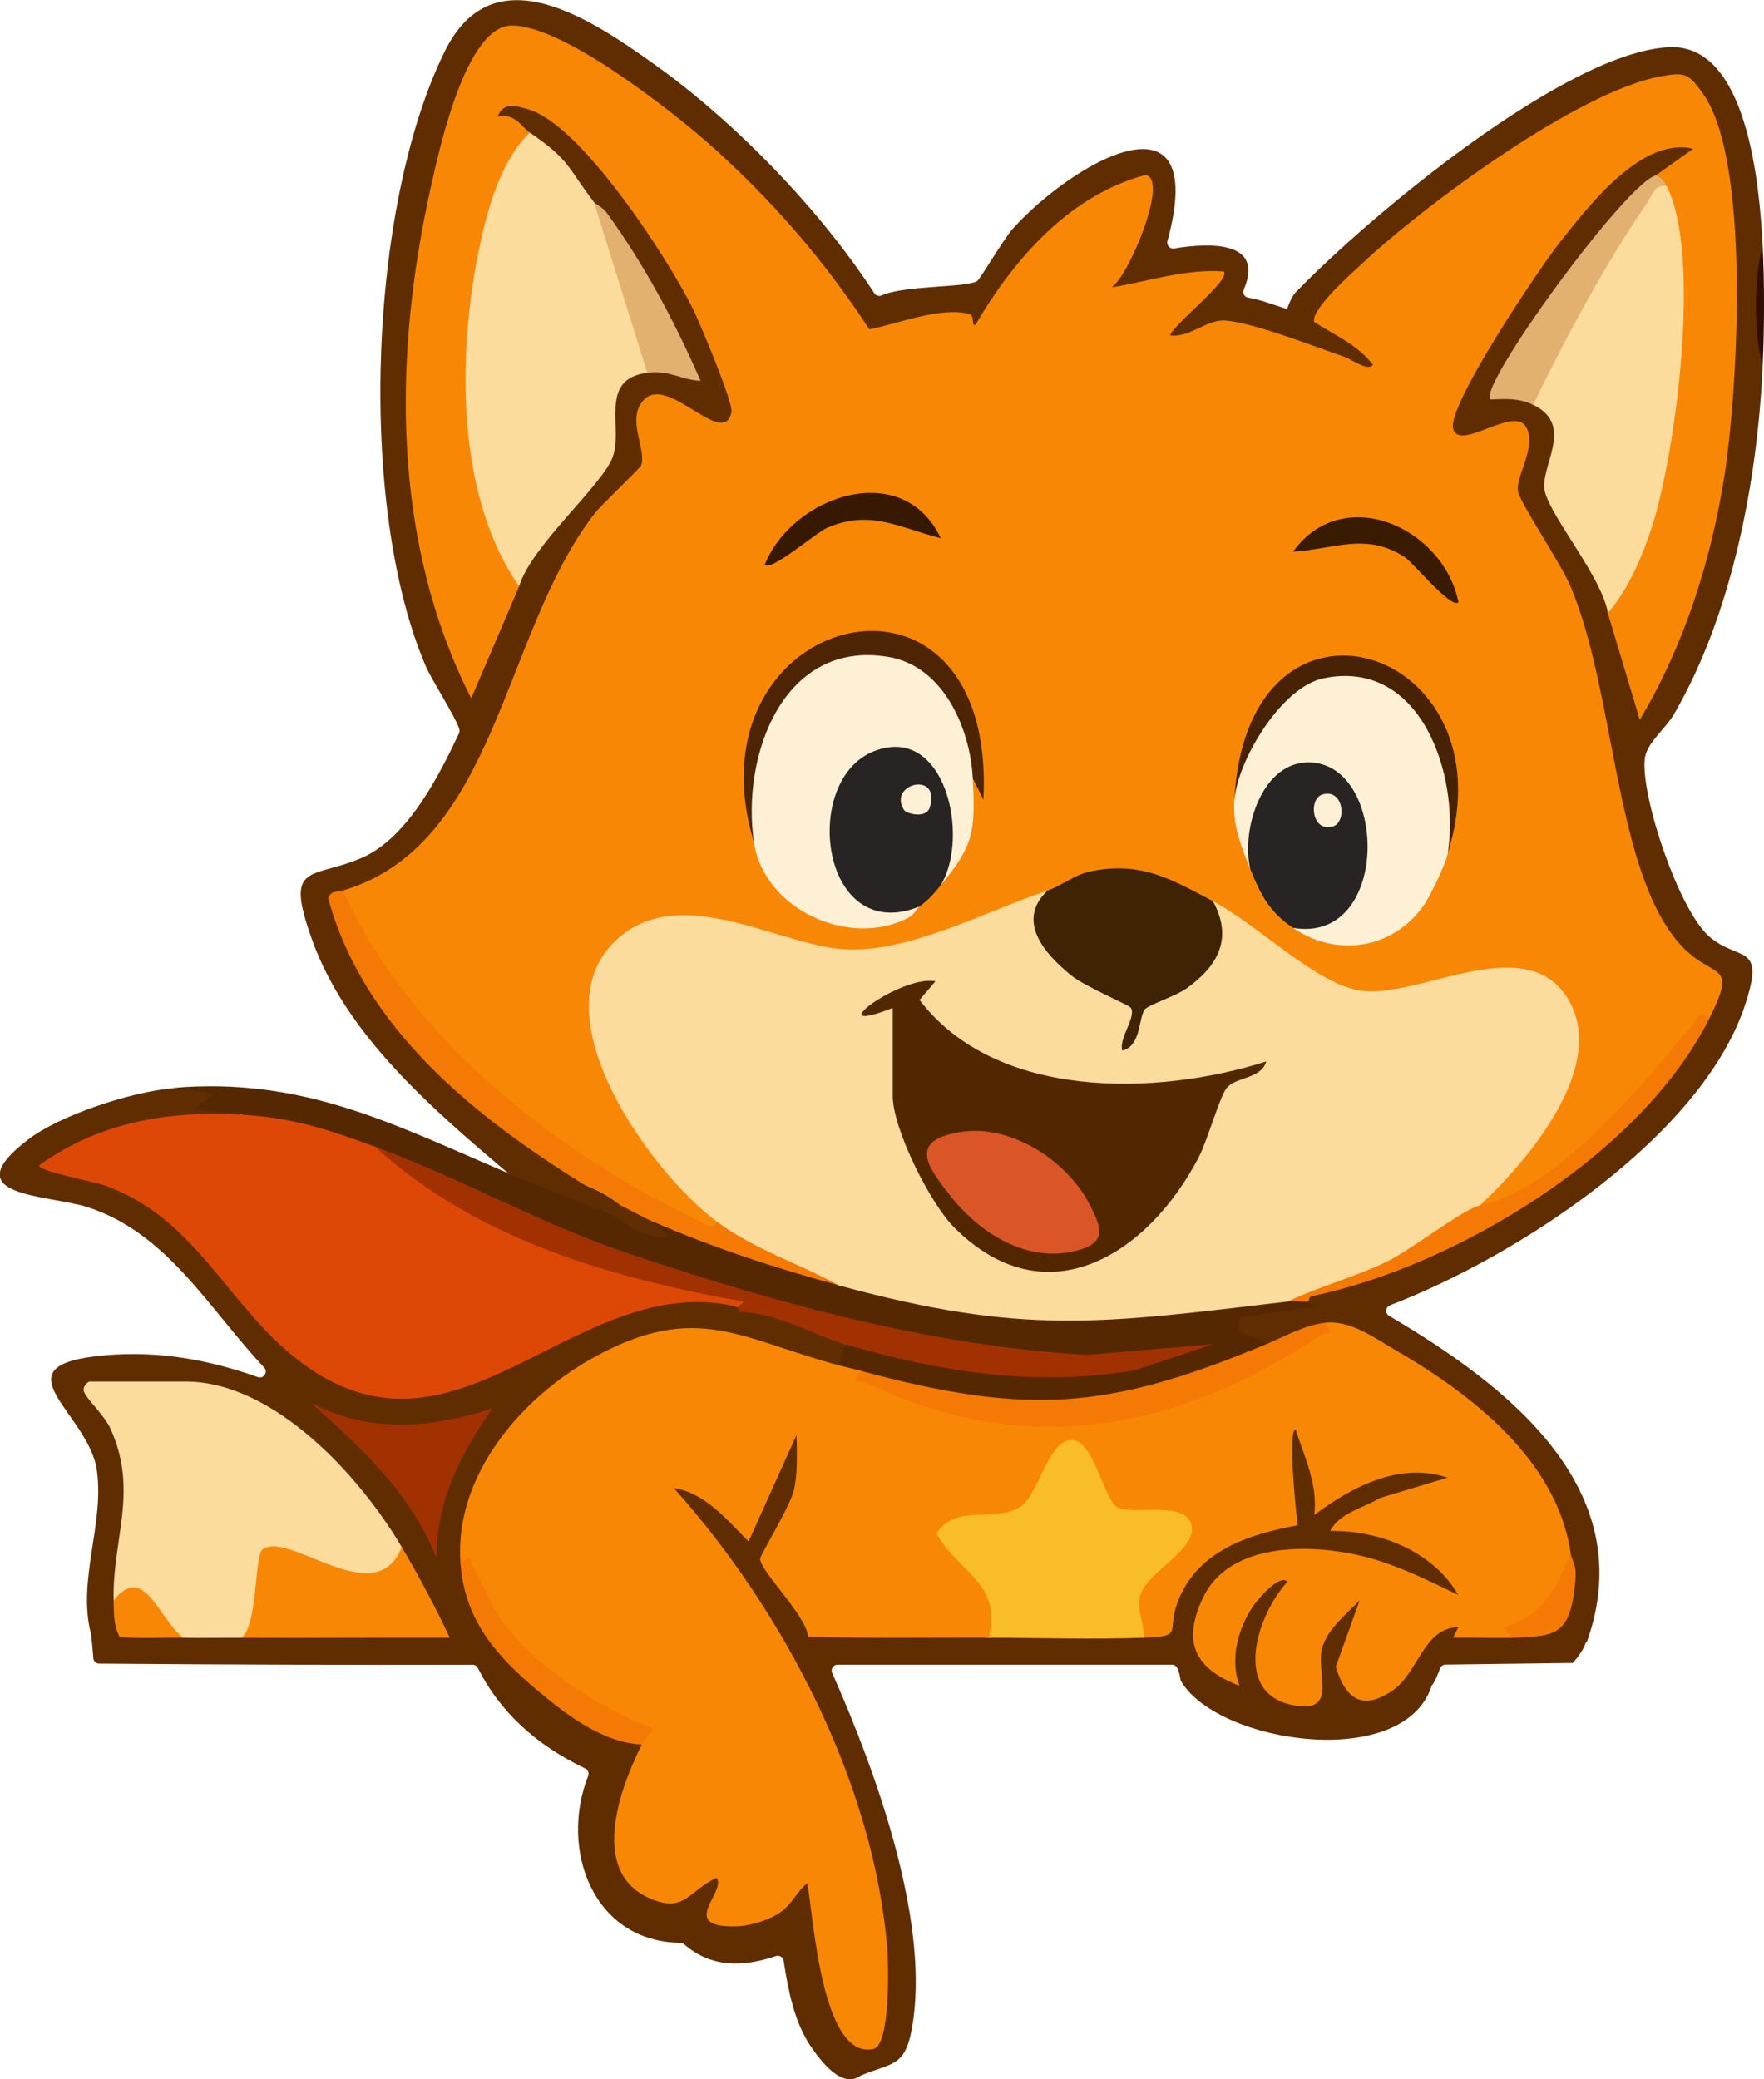 <?xml version="1.0" encoding="UTF-8"?>
<svg id="Layer_2" data-name="Layer 2" xmlns="http://www.w3.org/2000/svg" viewBox="0 0 329.9 388.75">
  <defs>
    <style>
      .cls-1 {
        fill: #dd4807;
      }

      .cls-2 {
        fill: #4d2504;
      }

      .cls-3 {
        fill: #f9bd2a;
      }

      .cls-4 {
        fill: #482204;
      }

      .cls-5 {
        fill: #3e2305;
      }

      .cls-6 {
        fill: #db5627;
      }

      .cls-7 {
        fill: #e3b16f;
      }

      .cls-8 {
        fill: #320d06;
      }

      .cls-9 {
        fill: #a23101;
      }

      .cls-10 {
        fill: #602d01;
      }

      .cls-11 {
        fill: #371901;
      }

      .cls-12 {
        fill: #272423;
      }

      .cls-13 {
        fill: #f98706;
      }

      .cls-14 {
        fill: #552801;
      }

      .cls-15 {
        fill: #f57a05;
      }

      .cls-16 {
        fill: #fbdc9d;
      }

      .cls-17 {
        fill: #fdf0d5;
      }

      .cls-18 {
        fill: #522700;
      }

      .cls-19 {
        fill: #391b02;
      }
    </style>
  </defs>
  <g id="Layer_1-2" data-name="Layer 1">
    <g>
      <path class="cls-10" d="M294.67,310.34c.08-.1.17-.21.25-.31.03-.04.07-.09.1-.13,0,0,0,0,.01-.02.32-.42.62-.85.89-1.3.13-.22.25-.45.36-.68.02-.05.05-.1.07-.15,0-.02,0-.02.01-.03,0,0,0,0,0,0,.04-.12.09-.24.13-.36.07-.2.19-.35.33-.47,10.14-28.58-15.16-47.97-37.02-60.83-.8-.47-.71-1.66.16-1.99,24.01-9.19,58.43-31.69,66.45-56.3,3.79-11.62-1.27-7.83-6.81-12.7-5.6-4.93-12.63-25.78-12.02-33,.26-3.11,3.75-5.55,5.5-8.55,10.8-18.54,15.55-43.39,16.55-64.72,0-.05,0-.1,0-.14-.67-7.58-.65-15.23,0-22.81,0-.05,0-.09,0-.14-.56-10.71-2.74-37.53-17.42-36.89-19.39.85-56.45,31.86-69.96,45.92-.87.91-1.41,2.85-1.55,2.94-.29.21-4.52-1.62-7.2-2-.74-.1-1.18-.86-.89-1.54,3.82-8.87-5.75-8.88-13.02-7.68-.8.13-1.47-.61-1.25-1.39,7.95-29.36-17.57-14.88-28.94-2.29-1.61,1.78-6.15,9.5-6.67,9.79-2.26,1.27-13.37.73-17.82,2.66-.51.22-1.09.07-1.4-.4-10.12-15.61-26.03-32.05-41.14-42.81-11.95-8.51-30.07-20.76-39.13-2.54-14.39,28.95-16.38,85.43-3.6,115.13,1.09,2.53,5.62,9.54,6.26,11.75.08.26.05.53-.06.78-3.82,8.1-9.72,19.68-18.29,23.32-9.44,4.01-14.45.65-9.16,15.34,6.43,17.89,22.58,31.65,36.6,43.55.07.06.13.13.18.2.52.74,1.06,1.45,1.7,2.07.95.93,20.12,10.09,23.94,11.31,5.7,1.83,6.87-1.68,1.87-4.22-.35-.18-.59-.51-.62-.89-.2-2.39-3.33-4.13-5.37-2.91-.42.25-.93.24-1.32-.06-1.78-1.39-3.8-2.38-5.88-3.25-.27-.11-.48-.32-.59-.59l-1.07-2.5c-.09-.2-.23-.37-.42-.49-13.89-8.98-27.71-19.53-36.6-33.7-2.76-4.4-6.91-11.13-6.81-16.31.01-.72.67-1.2,1.37-1.04,5.39,1.21,12.41-5.22,16.06-9.12.04-.04.07-.08.1-.12,9.17-12.72,16.22-26.81,21.17-42.28,4.01-10.9,10.51-19.26,18.58-27.21.26-.25.37-.62.31-.98-1.42-8.49-.46-12.2,2.88-11.11,22.03,14.25,12.49-8.39,6.98-19.1-4.38-8.52-26.47-45.09-38.18-38.51-4.15,2.33,1.56,6.69,4.77,6.55.57-.02,1.05.33,1.18.88.47,1.88,1.97,3.66,4.5,5.34.15.1.29.25.37.41,1.97,3.85,4.1,5.87,6.4,6.07.34.03.65.19.83.48,5.41,9.04,10.39,18.33,14.93,27.87.39.82-.34,1.76-1.23,1.57-1.67-.36-2.82-.11-3.48.75-.35.46-1.04.51-1.52.19-2.59-1.72-6.42,2.55-6.78,5.94,0,.06,0,.13,0,.19.5,9.42-3.61,17.7-12.35,24.85-.02.02-.04.03-.06.05-3.18,2.93-4.52,5.92-4.01,8.95.1.58-.28,1.13-.85,1.26l-.75.17c-.35.08-.64.32-.78.65l-5.36,12.52c-.39.91-1.68.89-2.06-.02-12.85-30.86-11.77-73.59-.08-104.16,5.82-15.23,9.16-14.76,22.95-6.46,20.47,12.32,37.31,30.3,51.34,49.95.25.35.67.52,1.09.44,5.63-.99,11.27-1.8,16.95-2.43.34-.04.66.09.91.32,1.4,1.31,2.92,1.57,4.4.05,5.5-9.31,17.76-24.13,28.91-25.93,1.32-.21-3.87,14.55-6.04,16.55-.21.19-.36.44-.37.72-.04,1.59.17,2.84,1.9,3.29l12.41-2.18c1.06-.19,1.73,1.07,1,1.86-5.58,6.04-8.33,12.61,4.86,7.02.19-.08.41-.11.62-.08,9.26,1.46,18.35,4.18,27.29,8.16.29.13.64.14.92,0,4.23-2.16.96-5.39-2.21-7.46l-4.79-2.93c-.49-.3-.67-.92-.42-1.44,3.9-8.1,55.58-46.6,65.96-42.39,6.62,2.68,7.94,27.84,8.12,34.28.71,25.26-2.19,53.82-14.49,76.06-.48.87-1.76.74-2.05-.21l-3.17-10.59c-.13-.42-.49-.73-.92-.78h0c-.71-.09-1.12-.81-.89-1.49.29-.86.39-1.68.31-2.48-.02-.16-.07-.31-.15-.45l-10.35-18.52c-.15-.26-.18-.56-.1-.85,1.23-4.02,2.98-18.36-3.08-16.21-.44.16-.82.49-1.18.88.28-2.06-.93-3.1-3.63-3.12-.8,0-1.35-.81-1.04-1.55,3-7.02,24.06-34.61,27.92-37.16l-.3-1.09c5.14,1.9,12.84-7.02,3.22-7.16-9-.13-21.04,16.02-25.97,22.9-4.32,6.02-13.76,19.49-15.73,26.06-3.39,11.27,2.4,9.43,10.67,6.33,2.6-.63,2.69,3.01.27,10.92-.09.31-.05.65.13.93,11.64,17.98,16.04,37.31,19.48,58.64,0,.02,0,.05.01.07,2.77,11.98,6.2,25.21,17.44,31.5.48.27.71.85.51,1.37-.88,2.27-1,4.12-.35,5.57.17.37.1.81-.16,1.13-10.64,13.25-20.95,24.74-36.02,33.87-12.3,7.45-26.02,13.2-39.41,17.94l1.03.52c-4.23.96-8.69,1.65-13.4,2.09-.34.03-.66.21-.83.51-2.67,4.42,1.56,5.97,5.82,5.44.27-.03.54.05.77.2,2.42,1.5,7.07-1.5,9.66-3.48.53-.4,1.29-.25,1.63.32l.3.51c.13.22.33.39.57.47,17.23,6.18,36.77,20.14,41.94,38.74.07.23.2.44.4.59l1.61,1.19c.28.2.45.53.45.87.22,8.79-3.04,13.47-9.76,14.05-.42.04-.79.29-.95.68l-.29.69c-1.91-1.78-4.37-2.47-7.36-2.08-.3.04-.61-.05-.85-.23-3.44-2.69-5.49-1.12-8.36,1.52-.09.08-.16.18-.22.28-6.02,10.76-10.67,12.93-13.94,6.5-.16-.32-.15-.71.02-1.02,9.02-17.34-3.27-15.68-6.88-1.59-.05.19-.04.41.01.6,2.97,10.34-6.86,8.5-8.33.4-.67-3.71,2.59-9.82,4.89-12.97.14-.2.22-.43.22-.68-.22-9.24-12.5,3.85-12.27,9.05.22,10.5-6.06,2.48-3.91-3.71,6.22-17.88,32.83-9.52,45.14-2.98.24.13.52.17.79.1,4.02-1.09,1.43-4.23-.64-6.73-3.3-3.97-9.02-6.19-14.2-7.59-.99-.27-1.11-1.62-.19-2.07l2.08-1.01c.12-.06.24-.09.37-.1,6.92-.58,20.37-7.81,6.37-8.56-5.65-.3-11.39,2.24-16.2,5.17-.66.4-1.52.01-1.66-.75-.99-5.32-3.58-15.43-7.6-9.33-.13.2-.19.44-.18.67l.62,13.13c.02.51-.31.97-.8,1.12-10.19,2.98-20.82,7.77-22.18,19.65-.06.53-.47.92-.99,1-.94.14-1.64.57-2.19,1.45-.27.43-.78.64-1.27.49-8.51-2.54-19.53-2.72-27.79.17-.19.07-.38.08-.58.04-10-2.19-20.31-2.78-30.93-1.77-.55.05-1.01-.33-1.16-.86-.1-.37-.37-.84-.79-1.4l-7.08-9.98c-.26-.36-.27-.84-.04-1.23,3.06-5.05,8.52-15.67,6.37-20.97-1.1-2.71-1.67-3.25-4.19-1.35-.15.11-.27.26-.35.43l-6.5,14.05c-.32.7-1.24.87-1.78.33-2.71-2.67-8.93-7.47-10.4-6.82-2.3,1.02-3.63,1.77-2.17,4.17,21.05,24.85,40.02,59.84,38.36,93.07-.07,1.46-.42,7.03-1.52,7.45-5.37,2.09-9.01-23.22-9.28-27.91-.01-.18-.06-.36-.15-.51-2.49-4.12-5-.83-7.17,2.15-.06.08-.13.15-.2.22-2.7,2.26-6.49,3.37-9.99,2.86-.74-.11-1.14-.93-.81-1.6,3.65-7.53-1.57-8.69-7.59-3.27-.19.17-.45.29-.71.3-13.96.53-9.84-16.4-5.47-24.92.2-.38.16-.84-.1-1.18l-.89-1.18s-.04-.06-.06-.09l-1.02-1.7c-.14-.24-.37-.41-.63-.48-13.87-4.08-27.04-16.31-30.93-30.47-.07-.25-.22-.46-.42-.6l-.9-.63,1.63-1.71c.18-.19.29-.44.3-.71,1.02-22.61,27.4-44.16,49.69-38.32l16.32,5.06c.29.09.61.06.88-.1l1.81-1.03c.14-.08.31-.12.48-.14,2.68-.21,3.46-3.12.74-3.98-.36-4-16.93-8.31-18.47-7.41-.37.22-.78.33-1.22.39-.18.02-.36,0-.52-.07-7.85-2.99-16.8-2.71-24.6.95l-21.47,10.16s-.05.02-.07.03c-15.59,6.27-25.03,6.1-38.14-5.66-.04-.03-.07-.07-.1-.1l-15.71-17.83c-6.3-7.3-14.23-11.44-23.24-13.74-.99-.25-1.15-1.59-.25-2.06,8.57-4.45,18.31-6,27.94-5.71.23,0,.47-.06.66-.19l1.78-1.23c.4-.28.6-.8.42-1.26-.41-1.04-1.29-1.58-2.65-1.64-.51-.02-.95-.36-1.06-.86l-.11-.49c-.11-.49-.54-.84-1.04-.86l-7.82-.32c-.05,0-.11,0-.16,0-7.57.68-20.8,4.97-26.8,9.54-14.25,10.87,3.66,10.27,11.12,12.69,14.95,4.84,22.68,19.04,32.97,29.96.8.85-.07,2.19-1.17,1.8-9.19-3.25-18.42-4.94-28.5-4.08-21.04,1.8-3.1,10.67-1.6,21.53,1.4,10.12-3.67,20.48-1.12,30.52.08.33.06.34.13.93.04.36.23,2.32.33,3.66.05.57.53,1.02,1.1,1.02,23.24.19,46.51.26,69.82.21.42,0,.8.24.99.61,4.05,8.07,10.74,14.33,20.07,18.78.53.25.77.87.55,1.42-5.4,13.74.93,30.98,17.24,31.18.26,0,.51.1.71.27,5.11,4.45,11.09,4.27,17.17,2.21.65-.22,1.34.21,1.44.88.86,5.47,1.97,11.47,5.11,16.06,1.96,2.86,5.87,7.93,9.27,5.43,6.25-2.66,8.63-1.34,9.89-10.57,2.66-19.47-7.11-46.58-15.18-64.72-.33-.74.21-1.56,1.02-1.56h62.5c.44,0,.84.26,1.02.65.31.67.47,1.38.6,2.12.02.14.07.28.15.4,7.02,11.64,41.65,16.76,46.8.81.82-1.04,1.24-2.47,1.63-3.36.17-.39.57-.64,1-.64,7.93-.11,15.86-.2,23.79-.3.16-.2.33-.39.49-.59Z"/>
      <path class="cls-14" d="M95.1,219.41c6.1,2.59,12.06,4.8,18.2,7.25,3.27,1.31,6.73,5.25,11.74,4.71l-2.99-2.98c1.86-.32,3.75-.33,5.54.35l29.4,11.63,3.9-1.03c25.18,7.56,50.65,6.18,76.31,2.44l3.62,1.58c1.6-.71,2.93-.71,3.99,0,.01.16.87.54,1.01.98l-13.99,2.02c-1.04,4.47,2.52,2.53,5,4.99-5.71,6.2-17.7,8.98-26.23,10.75-16.09,3.34-35.12,1.95-49.62-5.76-2.08,2.08-3.14,1.82-3.99-1l1-3.99,3.99-.94c13.39,3.71,27.27,5.89,41.18,4.9-21.33-.97-42.06-5.93-62.52-11.68-24.44-6.87-48.73-15.87-70.47-29.21-3.96.73-8.35,0-13.18-2.2-4.81-.31-8.73-1.58-11.77-3.79l-8.98-1.01,3.99-2.97-7.98-1.01c24.52-2.14,41.5,6.88,62.88,15.97Z"/>
      <path class="cls-8" d="M329.64,68.71c-1.67-6.79-1.67-16.16,0-22.95.37,7.13.33,15.81,0,22.95Z"/>
      <path class="cls-13" d="M97.1,109.63l-8.97,20.95c-14.97-29.43-14.59-64.22-7.51-95.81,1.52-6.78,6.46-29.72,14.93-29.98,9.37-.29,29.71,15.64,36.96,22.04,11.48,10.13,21.73,21.91,30.06,34.75,5.42-1.01,13.27-4.29,18.72-2.85,1.05.28.31,2.37,1.14,2,7.21-12.28,17.55-24.24,31.82-28.01,4.47.77-3.23,19.02-6.36,21.02,6.95-1.13,13.81-3.5,20.95-2.98,1.61,1.42-9.51,9.97-9.98,11.96,3.61.47,6.87-3.01,10.21-2.78,5.3.35,16.66,4.84,22.26,6.75,1.75.6,4.28,2.77,5.45,1.54-2.86-3.79-7.21-5.55-11.05-8.07-.39-2.48,6.9-8.92,9.04-10.91,11.72-10.95,40.38-32.18,55.86-34.98,4.6-.83,5.21-.46,7.85,3.23,9.04,12.62,6.48,55.88,4.01,71.53-2.53,16-7.54,31.7-15.82,45.56l-5.98-19.95.09-3.35c11.73-21.35,14.84-50.84,9.63-74.46l1.26-2.03c-2.28.83-2.95.16-2-2l6.98-4.98c-9.62-2.29-19.41,10.57-24.92,17.48-3.69,4.64-21.09,30.49-19.97,34.85s11.07-4.1,13.51-.5c2.43,3.59-1.96,9.51-1.36,12.29.48,2.26,7.9,13.31,9.65,17.35,8.48,19.55,8.26,52.51,20.13,66.7,6.44,7.71,11.67,3.08,5.96,14.5l-1.57,1.2c-2.05,5.53-32.59,36.74-39.21,35.28-.91-.2-1.6-.81-2.14-1.54l-.52-2.25c13.76-10.46,30.43-44.18-.66-39.53-20.25,8.36-35.04.58-48.72-15.11l-2.37,1c-8.53-5.23-18.09-7.51-26.81-1.55l-1.76-1.45c-17.98,13.11-39.12,16.31-59.76,7.69-40.93-6.68-20.62,38.29-1.82,51.89l-.3,2.29c.67.86.88,2.03.03,2.51-1.51.87-12.06-4.8-14.17-6-14.68-8.31-28.46-18.4-39.78-30.99-6.56-7.3-15.72-17.76-15.94-27.41,28.78-8.61,29.72-47.92,46.93-70.34,1.45-1.89,8.64-8.57,8.84-9.18,1.05-3.1-2.96-8.72.59-12.32,4.52-4.58,14.85,9.35,16.29,2.38.36-1.75-5.9-16.66-7.24-19.37-4.65-9.39-20.8-34.29-30.66-37.21-2.31-.68-4.81-1.51-5.81,1.32,3.38-.63,4.38,1.91,5.99,3l.38,2.5c-13.33,22.19-14.25,56.07-2.07,79.16l-.3,3.18Z"/>
      <path class="cls-13" d="M293.71,290.27c.56,6.64-3.57,13.43-10.23,14.74l-.75,1.23c-3.65.11-7.34-.07-10.99,0l1.01-1.98c-6.62.14-7.43,8.63-12.48,11.97-5.64,3.73-8.65,1.33-10.46-4.55l4.47-12.41c-2.48,2.55-6.08,5.38-7.03,8.95-1.22,4.6,3.22,12.34-5.48,10.62-11.46-2.27-6.63-17-.98-23.08-1.46-1.47-5.41,3.07-6.42,4.56-2.91,4.32-4.36,9.93-2.57,14.9-8.34-3.17-10.73-8.1-6.87-16.36,4.7-10.05,18.65-10.17,28.04-8.29,7.07,1.42,13.35,4.57,19.76,7.68-4.7-8.16-14.71-12.13-23.95-11.98,1.78-3.44,6.2-4.26,9.3-6.16l12.65-3.8c-8.96-3.03-17.88,1.71-24.93,6.97.69-5.65-1.82-10.78-3.5-15.98-1.45,0,.03,15.82.43,17.9-8.77,1.63-18.11,4.47-22.07,13.36-2.99,6.7,1.29,7.37-6.8,7.67-4.12-1.74-3.49-9.24-.21-12.23,7.38-5.77,8.95-8.96,4.71-9.58-10.56,1.14-12.75-1.72-16.19-11.23-1.2-2.17-1.99-2.73-3.52-.48-4.09,10.03-7.9,13.18-18.91,12.93-2.75.84-2.34,1.43-.62,3.26,4.44,3.95,12.58,13.4,5.8,17.32-11.24-.01-22.54.15-33.78-.16-.39-4.04-8.57-11.8-8.98-14.49-.11-.73,5.72-9.87,6.39-13.23s.46-6.66.43-10.04l-8.98,19.95c-3.8-3.85-8.24-9.23-13.96-9.97,20.46,22.81,37.5,55.33,39.91,86.34.23,2.95.55,17.84-2.6,18.52-9.75,2.11-11.23-25.1-12.37-31-2.18,1.73-2.87,4.2-5.63,5.83-2.16,1.27-5.32,2.2-7.84,2.24-10.85.14-1.53-6.46-3.5-9.07-5.26,2.41-5.9,6.63-12.36,3.89-11.52-4.89-5.78-20.56-1.6-28.84l-1.28-2.16c-12.09-5.43-29.48-17.01-31.52-31.16-.02-.15,1.83,1.43-1.13-.61-1.18-16.36,11.36-30.95,24.93-38.44,19.21-10.6,27.49-3.41,45.93,1.51,1.32.35,2.67.64,3.99,1,19.8,9.96,42.09,11.07,62.97,3.18,8.14-3.07,19.85-8.83,23.86-12.17,4.8-.5,9.15,2.79,13.28,5.18,14.28,8.27,30.09,20.6,32.63,37.73Z"/>
      <path class="cls-1" d="M45.2,208.44c9.6.54,16.14,2.76,24.95,5.99,21.37,14.35,44.64,22.71,69.69,28.13.59,1.74-.2,2.61-1.83,1.81-30.72-7.34-52.69,33.62-82.85,9.49-12.99-10.39-18.64-26.14-35.64-32.22-1.98-.71-12.27-2.58-12.23-3.72,11.37-8.13,24.14-10.26,37.91-9.48Z"/>
      <path class="cls-16" d="M111.07,37.77c5.13,9.36,8.98,19.43,11.53,30.22l-1.55,1.72c-9.28,1.17-4.35,10.52-6.53,15.93s-15.15,16.43-17.43,23.99c-11.67-16.69-11.55-42.65-7.69-62.08,1.51-7.59,4.03-17.3,9.69-22.75,7.59,5.17,7,6.5,11.98,12.97Z"/>
      <path class="cls-16" d="M75.14,289.28c2.15,6.13-5.6,7.86-10.66,6.32-4.58-1.92-9.21-3.39-13.87-4.42-.49,4.8-1.32,9.54-2.5,14.24l-2.91.83c-3.65-.02-7.33.07-10.98,0-3.39-1.14-6.36-3.58-8.92-7.34-1.63.7-2.98.82-4.05.35-.25-11.53,4.66-20.21-.5-31.94-1.17-2.66-4.37-5.48-5.01-6.99-.45-1.07.77-1.99,1.01-1.99h17.96c16.67,0,32.77,17.92,40.42,30.94Z"/>
      <path class="cls-16" d="M311.68,34.78c6.57,12.71,1.8,49.6-2.71,63.66-1.77,5.51-4.46,11.82-8.27,16.18-1.08-6.63-10.59-17.8-11.79-22.72-1.11-4.54,5.83-12.34-2.18-16.21-.07-1.02-.1-2.04.01-3.04.65-5.96,19.75-38.88,23.5-38.78l1.44.9Z"/>
      <path class="cls-3" d="M213.87,306.24c-9.58.36-19.35.01-28.94,0,2.48-10.4-5.58-11.95-9.77-19.48,3.53-5.74,10.88-1.86,15.71-5.03,3.4-2.23,5.13-12.43,9.54-12.46,4.13-.02,6.03,11.03,8.47,12.52,2.76,1.68,12.46-1.31,13.88,3.15,1.49,4.65-8.18,8.91-9.48,13.28-.88,2.96.8,5.15.6,8.01Z"/>
      <path class="cls-9" d="M70.15,214.42c16.19,5.94,30.59,14.32,47.39,19.98,27.52,9.27,56.86,17.36,85.85,18.95l23.45-1.99-14.58,4.86c-18.67,3.14-36.38.35-54.28-4.87-6.12-1.79-12.58-5.91-19.45-6.01-.5-.19-.55-.51-.51-.98.01-.16.87-.54,1.01-.98-24.77-4.4-49.96-11.63-68.88-28.96Z"/>
      <path class="cls-15" d="M64.16,166.52c12.23,27.2,39.37,48.71,65.86,61.39,1.02.49,3.41,2.49,4,.49l3.03-.31c6.06,3.48,12.31,6.62,18.75,9.41l1.17,2.87c-11.96-3.25-23.67-7.07-34.93-11.98-2.23-.97-3.91-2.01-5.99-2.99-2.05-1.78-4.5-2.97-6.99-3.99-20.41-12.69-41.11-29.24-47.68-53.43.46-1.51,1.76-1.16,2.77-1.46Z"/>
      <path class="cls-13" d="M75.14,289.28c3.25,5.54,6.25,11.15,8.98,16.96-12.96-.04-25.96.08-38.92.01,3.08-2.61,2.34-15.41,3.92-16.54,5.02-3.59,21.16,11.98,26.02-.43Z"/>
      <path class="cls-15" d="M247.8,247.36c2.01,2.87.5,1.47-.99,2.46-26.61,17.64-55.05,23.19-84.64,8.78-1.7-.83-3.23.75-1.2-2.26,31.37,8.44,46.38,7.27,75.85-4.99,3.41-1.42,7.26-3.61,10.98-3.99Z"/>
      <path class="cls-9" d="M92.11,263.34c-5.94,8.53-10.5,17.27-10.48,27.95-4.76-11.96-14.07-20.61-23.45-28.94,11.17,5.73,22.31,4.73,33.93,1Z"/>
      <path class="cls-7" d="M311.68,34.78c-2.46-.16-2.53,1.54-3.52,2.97-8.22,12.03-15.05,24.87-21.44,37.95-2.72-1.31-5.08-1.1-7.98-1-2.53-2.21,25.19-40.34,30.93-41.91,1.05.37,1.51,1.06,2,2Z"/>
      <path class="cls-15" d="M319.66,190.47c-12.64,25.3-47.22,46.26-74.34,51.91-.5.19-.55.51-.51.98-1.31.1-2.69-.15-3.99,0l1.69-2.95c11.53-3.92,22.2-9.36,32.02-16.31l2.22,1.29c14.08-2.72,30.46-22.5,39.69-33.66,1.12-1.36,1.06-3.08,3.22-1.27Z"/>
      <path class="cls-15" d="M86.12,292.27c2.77-1.89,1.5-.75,2.47.97,1.95,3.45,3.3,7.1,5.68,10.33,6,8.14,18.35,16.07,27.77,19.65.27.36-1.58,2.16-1.99,2.98-7.18-.28-13.96-5.41-19.43-10.01-7.81-6.56-13.73-13.22-14.5-23.92Z"/>
      <path class="cls-7" d="M111.07,37.77c.36.46,1.63.95,2.41,2.03,7.08,9.75,12.72,20.37,17.54,31.41-3.69-.16-5.69-2.04-9.97-1.5l-9.98-31.94Z"/>
      <path class="cls-13" d="M34.22,306.24c-3.93-.07-7.91.21-11.83-.14-1.17-2.17-1.09-4.47-1.14-6.85,5.7-7.05,8.31,3.22,12.97,6.99Z"/>
      <path class="cls-15" d="M282.73,306.24l-1.49-1.99c7-1.71,10.21-7.69,12.47-13.97.24,1.63,1.21,2.09.91,5.35-.92,10.07-3.41,10.37-11.89,10.62Z"/>
      <path class="cls-16" d="M195.9,166.52l.74,2.12c-6.36,6.55,12.16,18.06,16.63,18.25,4.46.19,17.43-9.96,12.37-16.31l1.2-2.06c8.65,4.55,19.31,15.55,27.69,16.74,10.57,1.5,29.99-10.95,38.18.73,8.86,12.62-7.01,31.12-15.97,39.42-2.84.55-12.92,8.31-17.09,10.36-6.12,3.02-12.71,4.68-18.84,7.61-34.55,4.07-49.18,6.43-83.83-2.99-7.54-4.13-16-6.79-22.95-11.98-12.29-9.16-33.53-38.47-18.99-52.43,11.44-10.99,29.17-.03,41.56,1.42,12.21,1.43,27.27-6.83,39.31-10.87Z"/>
      <path class="cls-17" d="M181.93,145.56c.49,9.98.2,12.47-5.99,19.96-.98-1.83-.95-4.07.11-6.73-1.24-39.43-35.45-.71-9.71,9.86,2.46-.7,4.33-.41,5.61.85-.6.46-.8,1.46-2.25,2.2-11.07,5.6-26.83-1.77-28.69-14.17-5.85-18.18,8.54-45.25,30.2-35.14,7.46,3.48,13.16,15.99,10.72,23.17Z"/>
      <path class="cls-17" d="M270.76,159.53c-.29,1.85-3.26,8.05-4.58,9.89-5.77,8.05-16.15,9.69-24.36,4.08l1.49-1.82c20.28-.68,7.3-43.57-6.49-20.28-.63,4.12-1.63,7.83-2.98,11.12-1.64-3.99-3.42-8.41-2.99-12.97,5.78-41.16,48.3-26.78,39.92,9.98Z"/>
      <path class="cls-5" d="M226.84,168.51c3.8,6.95.99,12.13-5.05,16.4-1.75,1.24-7.08,3.07-7.67,3.81-1.23,1.54-.64,6.88-4.23,7.73-.72-2.22,2.73-6.42,1.58-8.02-.37-.51-8.59-3.98-11.05-5.97-5.02-4.06-10.5-10.21-4.51-15.94,2.58-.87,5.02-2.94,7.93-3.55,9.5-2.01,15.22,1.44,23.01,5.55Z"/>
      <path class="cls-12" d="M175.94,165.52c-1.54,1.86-1.99,2.47-3.99,3.99-18.44,7.43-22.29-23.57-8.55-29.02,13.36-5.3,18.07,15.97,12.54,25.02Z"/>
      <path class="cls-12" d="M241.81,173.5c-4.48-3.06-6-6.14-7.98-10.98-1.77-7.31,2.17-20.46,11.4-19.95,14.47.8,14.68,34.02-3.42,30.93Z"/>
      <path class="cls-2" d="M141.01,157.54c-13.13-43.3,45.41-58.16,42.91-7.99l-1.99-3.99c-.46-9.2-5.38-20.94-15.71-22.71-19.76-3.39-27.64,18.5-25.21,34.69Z"/>
      <path class="cls-4" d="M270.76,159.53c2.29-14.47-4.94-36.48-23.23-32.7-7.89,1.63-15.99,15.21-16.69,22.72,2.45-44.53,52.15-28.76,39.92,9.98Z"/>
      <path class="cls-11" d="M175.94,100.64c-7.83-1.95-13.17-5.49-21.36-1.89-2,.88-10.27,8.09-11.57,6.88,5.14-12.95,25.83-20.04,32.93-4.99Z"/>
      <path class="cls-19" d="M272.75,112.62c-1.29,1.35-8.52-7.45-10.02-8.43-7.3-4.77-13.26-1.44-20.9-1.04,9.38-12.98,28.15-4.49,30.93,9.47Z"/>
      <path class="cls-18" d="M166.96,188.48c-14.38,5.6,1.6-6.29,7.98-4.98l-2.97,3.48c14.27,18.75,44.37,18.01,64.85,11.5-.96,3.35-5.81,2.85-7.45,5.02-1.31,1.73-3.56,9.74-5.15,12.82-9.37,18.13-28.52,30.56-45.83,13.14-4.47-4.5-11.43-18.41-11.43-24.5v-16.47Z"/>
      <path class="cls-5" d="M199.9,169.5c.08-1.38,4.57-1.78,5.6-1.85,3.02-.22,20.31.82,19.33,5.34-7.79,4.59-17.22-1.15-24.94-3.49Z"/>
      <path class="cls-17" d="M169.06,151.45c-3.11-4.95,6.96-7.4,4.83-.47-.66,2.16-4.37,1.19-4.83.47Z"/>
      <path class="cls-17" d="M247.31,148.56c4-1.2,4.62,5.18,1.98,5.97-4,1.2-4.62-5.18-1.98-5.97Z"/>
      <path class="cls-6" d="M179.67,211.67c9.32-1.49,19.8,5.29,24.03,13.41,2.43,4.66,3.41,7.41-2.74,8.87-8.98,2.13-17.61-3.31-23-10.07-4.6-5.76-8.18-10.63,1.71-12.21Z"/>
    </g>
  </g>
</svg>